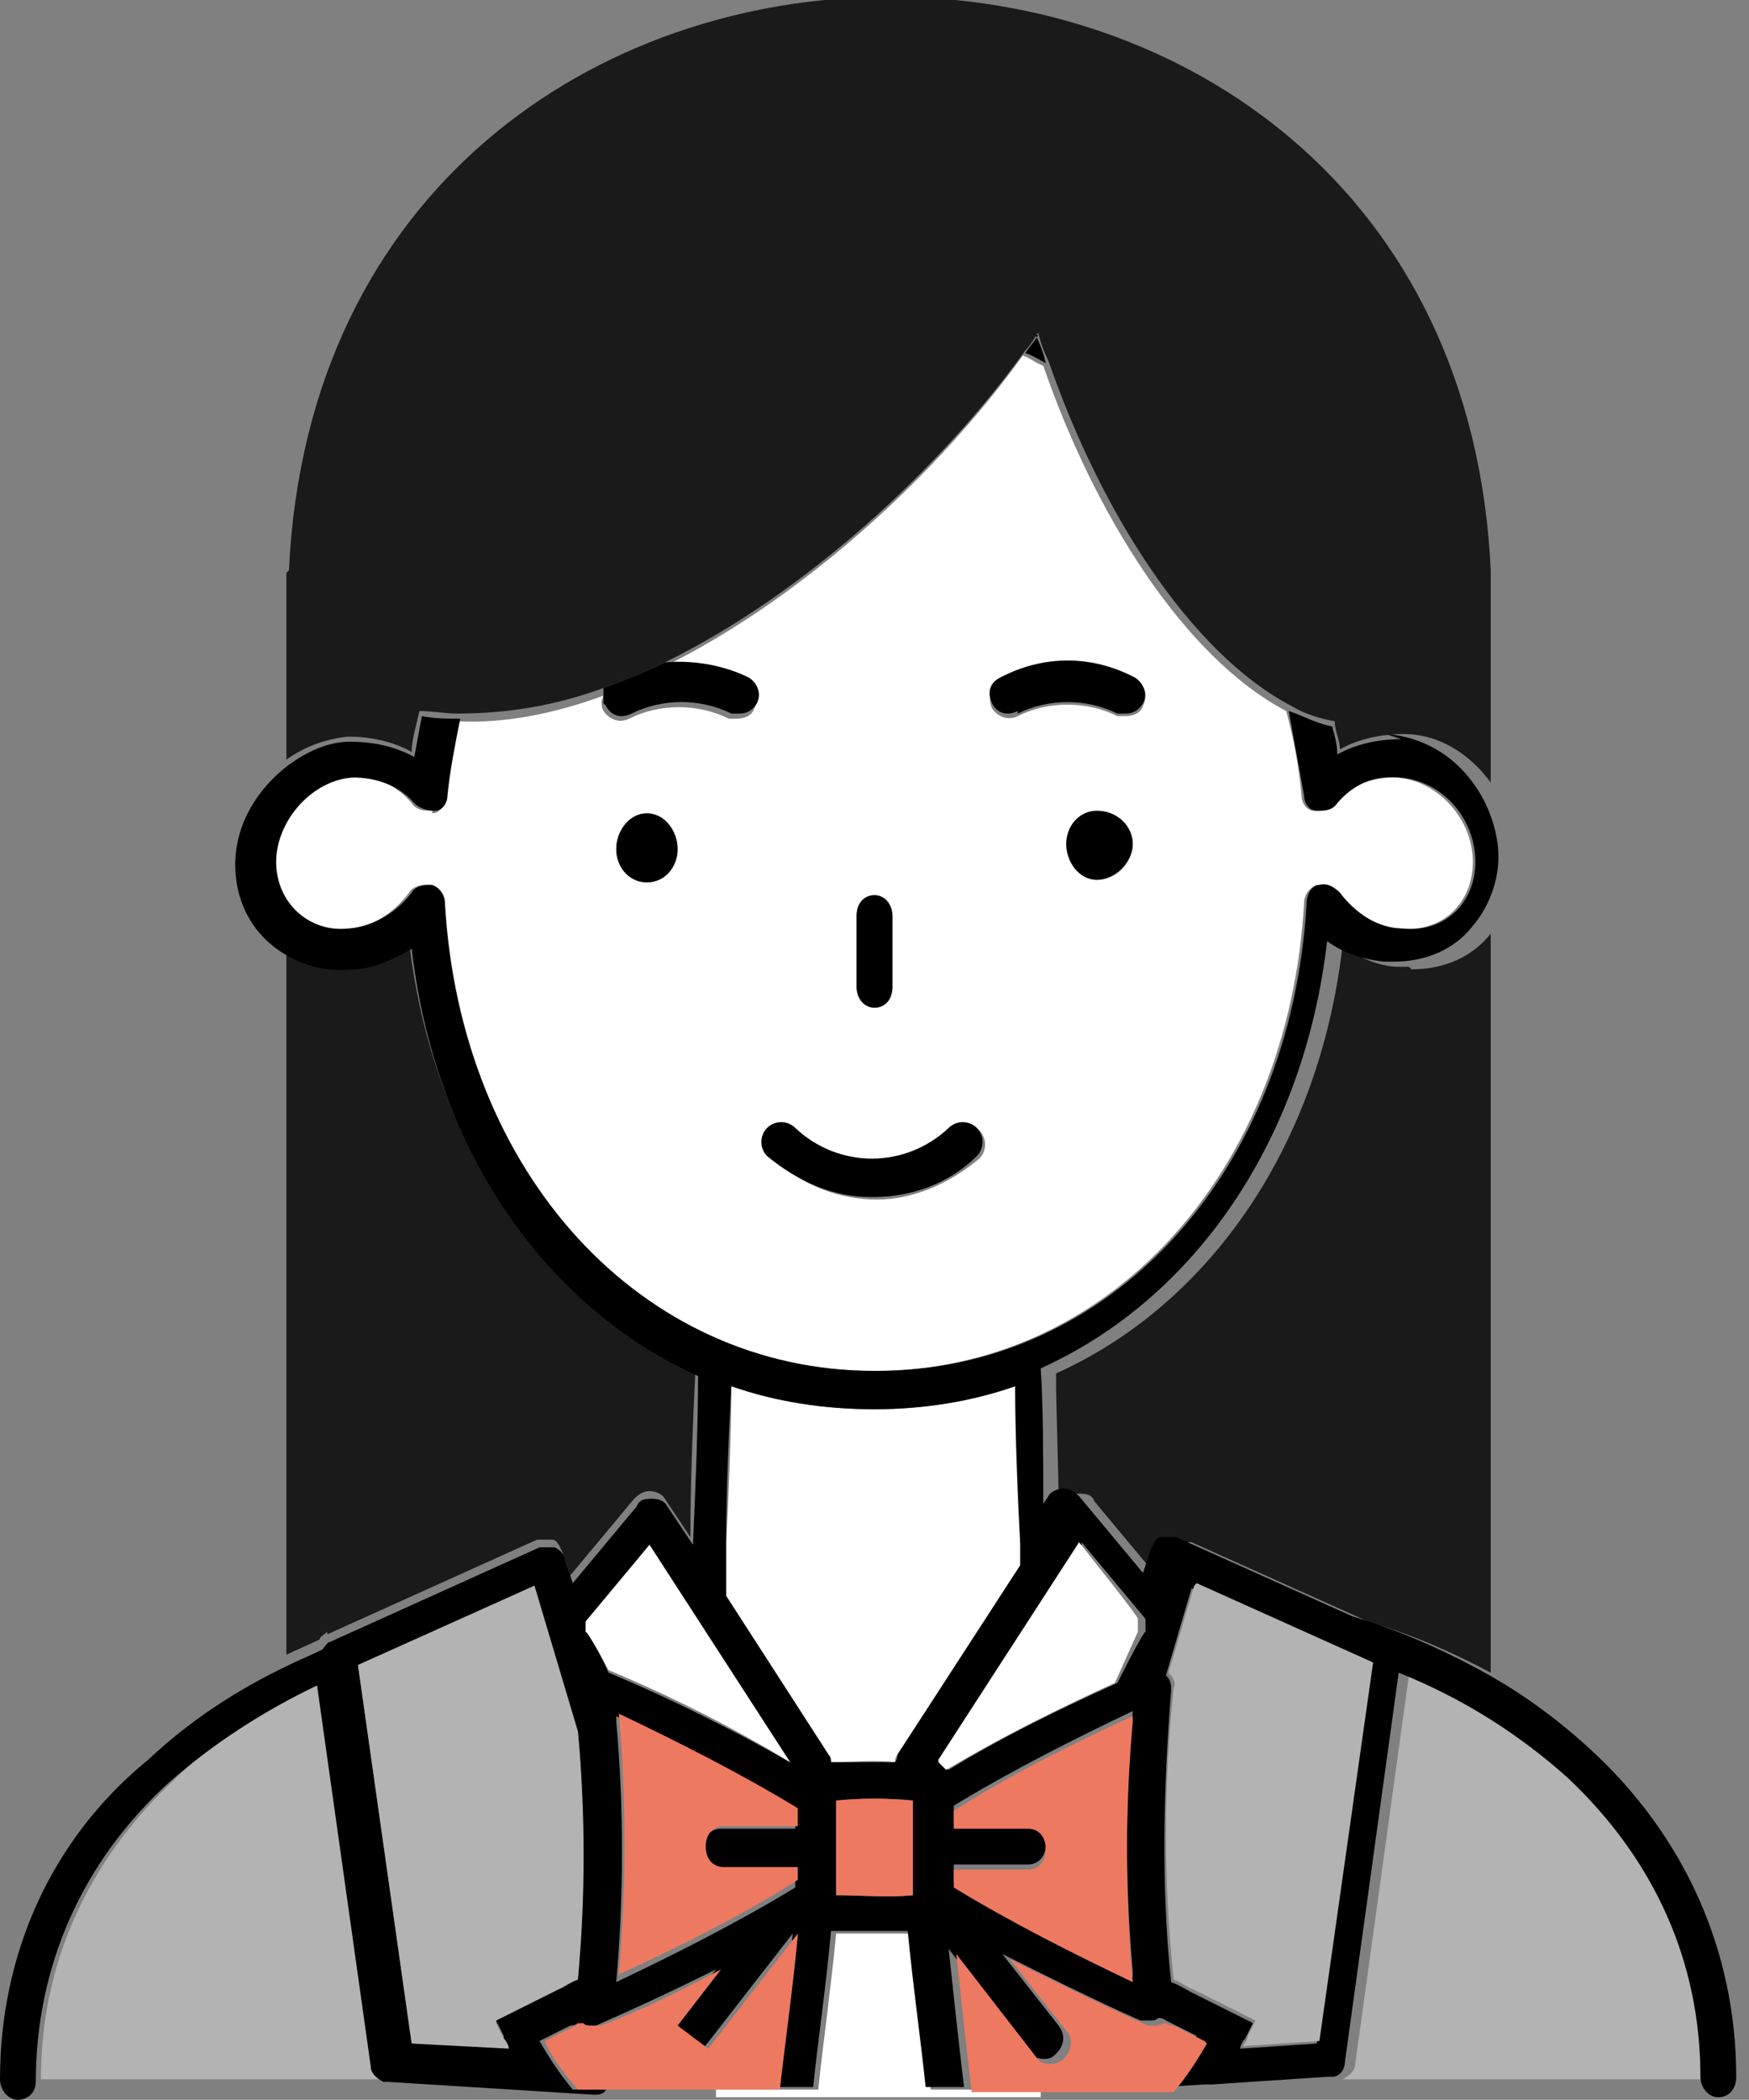 <?xml version="1.0" encoding="UTF-8"?><svg id="b" xmlns="http://www.w3.org/2000/svg" viewBox="0 0 68.4 82.1"><rect x="0" y="0" width="68.4" height="82.1" fill="#808080" stroke="none"/><g id="c"><path d="M55.1,37.8c-.1,0-.3,0-.4,0-.8,0-1.6-.4-2.2-.8-.9,7.8-5.2,14-11.2,16.7,0,1.6.1,3.5.1,5.3l.2-.3c.1-.2.3-.3.6-.3.2,0,.5,0,.6.3l2.5,3,.3-.9c0-.2.2-.4.4-.5.2,0,.4,0,.6,0l6.9,3.1c1.7.5,3.3,1.2,4.8,2v-28.9c-.7.9-1.8,1.4-3.1,1.4Z" fill="#1a1a1a"/><path d="M12.8,63.9l8.2-3.7c.2,0,.4,0,.6,0,.2,0,.3.3.4.5l.3.9,2.5-3c.2-.2.4-.3.6-.3.2,0,.5.1.6.3l1,1.5c0-2.1.1-4.6.2-6.6-6-2.7-10.3-8.8-11.2-16.7-.7.5-1.4.7-2.3.8-.9,0-1.8-.1-2.5-.5v27.6c.4-.2.9-.4,1.3-.6,0-.1.2-.2.3-.3Z" fill="#1a1a1a"/><path d="M11.2,22.4v7.3c.7-.5,1.5-.8,2.4-.9.9,0,1.8.2,2.5.6,0-.5.2-1.1.3-1.6.5,0,1,.1,1.5.1,1.9,0,3.8-.3,5.7-1,.8-.3,1.6-.6,2.4-1,5.5-2.7,10.8-7.6,14.1-12.2.2-.2.3-.4.5-.7.1.4.2.7.4,1.1,2,5.8,5.5,11.4,9.5,13.5.5.3,1.1.5,1.7.6,0,.4.2.7.2,1.1.7-.4,1.6-.6,2.5-.6,1.4,0,2.6.8,3.4,1.9v-8.3c-1.4-29.9-45.6-29.9-47,0Z" fill="#1a1a1a"/><path d="M34.2,55.1c-2,0-3.8-.3-5.6-.9,0,1.9-.1,4.2-.2,6.1v2.1s4,6.2,4,6.2c0,0,0,.2.1.3.8,0,1.7-.1,2.5,0,0,0,0-.2.1-.3l4.8-7.4v-.8c0-2-.1-4.3-.2-6.2-1.7.6-3.6.9-5.5.9h0Z" fill="#fff"/><path d="M14.7,80.7l-2.1-14.9c-2.2,1-4.2,2.2-5.8,3.8-3.4,3.2-5.2,7.2-5.2,11.7h13.7c-.3,0-.5-.3-.5-.6Z" fill="#b3b3b3"/><path d="M55.1,65.5l-2.1,15.2c0,.3-.3.5-.5.6h14.5c0-4.5-1.8-8.6-5.2-11.7-1.9-1.7-4.1-3.1-6.6-4.1Z" fill="#b3b3b3"/><path d="M36.4,81.7c-.2-1.9-.5-3.9-.7-6.1-.5,0-1,0-1.5,0s-1,0-1.5,0c-.2,2.1-.5,4.2-.7,6.1h-4v.3h12.7v-.3c.1,0-2.7,0-2.7,0h-1.5Z" fill="#fff"/><path d="M16.9,31.7c-.3,0-.6,0-.8-.3-.6-.7-1.4-1.1-2.4-1-1.7.1-3,1.6-3,3.3s1.3,2.8,2.9,2.6c.9,0,1.8-.6,2.4-1.4.1-.2.4-.3.6-.3s.1,0,.2,0c.3,0,.5.4.5.7.6,10.6,7.7,18.3,16.8,18.3h.1c9.1,0,16.2-7.7,16.8-18.3,0-.3.2-.6.5-.7.3,0,.6,0,.8.3.6.8,1.5,1.3,2.4,1.4,1.7.2,2.9-1,2.9-2.6,0-1.7-1.4-3.2-3-3.3-1,0-1.8.3-2.4,1-.2.2-.5.3-.8.3-.3,0-.5-.3-.5-.6-.1-1.1-.3-2.2-.6-3.3-4-2.1-7.5-7.7-9.5-13.5-.3-.1-.5-.3-.8-.4-3.3,4.6-8.6,9.5-14.1,12.2,1.1-.1,2.2,0,3.3.6.4.2.5.6.3,1-.1.3-.4.4-.7.4s-.2,0-.3,0c-1.2-.6-2.7-.6-3.9,0-.4.2-.8,0-1-.3-.1-.2-.1-.4,0-.6-1.9.7-3.9,1.1-5.7,1-.2,1-.4,2-.5,3,0,.3-.2.6-.5.6ZM42.9,34.4c-.7,0-1.2-.7-1.2-1.4s.5-1.3,1.2-1.3,1.4.6,1.4,1.3-.6,1.4-1.4,1.4ZM39.1,26.6c1.7-.9,3.6-.9,5.3,0,.4.2.5.6.3,1-.1.3-.4.4-.7.4s-.2,0-.3,0c-1.2-.6-2.7-.6-3.9,0-.4.2-.8,0-1-.3-.2-.4,0-.8.3-1ZM33.5,35.8c0-.4.3-.8.7-.8s.7.3.7.8v2.8c0,.4-.3.8-.7.8s-.7-.3-.7-.8v-2.8ZM30.1,44.2c.3-.3.8-.3,1.1,0,1.7,1.6,4.3,1.6,6,0,.3-.3.8-.3,1.1,0,.3.3.3.8,0,1.1-1.2,1-2.6,1.6-4,1.6s-2.9-.5-4-1.6c-.3-.3-.3-.8,0-1.1ZM25.3,31.8c.7,0,1.2.7,1.2,1.4s-.5,1.3-1.2,1.3-1.2-.6-1.2-1.3.5-1.4,1.2-1.4Z" fill="#fff"/><path d="M54.8,28.9c-.9,0-1.8.2-2.5.6,0-.4-.1-.7-.2-1.1-.6-.1-1.1-.4-1.7-.6.2,1.1.4,2.2.6,3.3,0,.3.2.6.5.6.3,0,.6,0,.8-.3.6-.7,1.4-1.1,2.4-1,1.7.1,3,1.6,3,3.3,0,1.6-1.2,2.8-2.9,2.6-.9,0-1.8-.6-2.4-1.4-.2-.2-.5-.4-.8-.3-.3,0-.5.4-.5.7-.6,10.6-7.7,18.3-16.8,18.3h-.1c-9.1,0-16.2-7.7-16.8-18.3,0-.3-.2-.6-.5-.7,0,0-.1,0-.2,0-.2,0-.5.1-.6.3-.6.8-1.5,1.3-2.4,1.4-1.6.2-2.9-1-2.9-2.6s1.4-3.2,3-3.3c.9,0,1.8.3,2.4,1,.2.2.5.3.8.3.3,0,.5-.3.5-.6.1-1,.3-2,.5-3-.5,0-1,0-1.5-.1-.1.5-.2,1.1-.3,1.6-.7-.4-1.6-.6-2.5-.6-.9,0-1.7.4-2.4.9-1.2.9-2.1,2.3-2.1,3.9s.8,2.9,2.1,3.6c.7.4,1.6.6,2.5.5.8,0,1.6-.4,2.3-.8.9,7.8,5.2,14,11.2,16.7,0,2-.1,4.4-.2,6.6l-1-1.5c-.1-.2-.3-.3-.6-.3-.2,0-.5,0-.6.3l-2.5,3-.3-.9c0-.2-.2-.4-.4-.5-.2,0-.4,0-.6,0l-8.2,3.7c-.1,0-.2.2-.3.3-.4.2-.9.4-1.3.6-2.1,1-3.9,2.2-5.5,3.7C2,71.9,0,76.4,0,81.3c0,.4.3.8.7.8h0c.4,0,.7-.3.7-.7h0c0-4.5,1.8-8.6,5.2-11.7,1.7-1.5,3.7-2.8,5.8-3.8l2.1,14.9c0,.3.3.5.5.6,0,0,.1,0,.2,0l8,.5s0,0,0,0c.2,0,.4,0,.5-.2h-1.3c-.5-.6-.9-1.2-1.3-1.9l1.2-.6c0,0,.2,0,.3-.1,0,0,0,0,0,0,.1,0,.3.1.4.1s.2,0,.3,0c1.6-.7,3.1-1.4,4.7-2.2l-1.7,2.2,1.2.9,3.5-4.5c-.2,2.1-.5,4.2-.7,6h1.5c.2-1.9.5-3.9.7-6.1.5,0,1,0,1.5,0s1,0,1.5,0c.2,2.1.5,4.2.7,6.1h1.5c-.2-1.7-.4-3.5-.6-5.4l3.1,4c.1.2.4.3.6.3s.3,0,.5-.2c.3-.3.4-.7.1-1.1l-2.2-2.8c1.8.9,3.6,1.8,5.4,2.6,0,0,.2,0,.3,0,.2,0,.3,0,.4-.1,0,0,0,0,0,0,0,0,.2,0,.3.1l1.2.6c-.3.7-.8,1.3-1.3,1.9h-2.1c.1.1.3.2.5.2s0,0,0,0l3.2-.2h.3s0,0,0,0l4.5-.3c0,0,.1,0,.2,0,.3,0,.5-.3.5-.6l2.1-15.2c2.5,1,4.7,2.4,6.6,4.1,3.4,3.2,5.2,7.2,5.2,11.7h0c0,.4.3.8.7.8h0c.4,0,.7-.3.7-.8,0-4.9-2-9.4-5.7-12.8-1.3-1.2-2.8-2.3-4.5-3.2-1.5-.8-3.1-1.5-4.8-2l-6.9-3.1c-.2,0-.4,0-.6,0-.2,0-.3.3-.4.5l-.3.9-2.5-3c-.2-.2-.4-.3-.6-.3-.2,0-.5.1-.6.3l-.2.3c0-1.8,0-3.8-.1-5.3,6-2.7,10.3-8.9,11.2-16.7.7.5,1.4.7,2.2.8.1,0,.3,0,.4,0,1.3,0,2.4-.5,3.1-1.4.6-.7,1-1.7,1-2.7s-.4-2.1-1-2.9c-.8-1.1-2-1.8-3.4-1.9ZM39.9,60.4v.8s-4.8,7.4-4.8,7.4c0,0,0,.2-.1.3-.8,0-1.7,0-2.5,0,0-.1,0-.2-.1-.3l-4-6.2v-2.1c0-2,.1-4.2.2-6.1,1.7.6,3.6.9,5.6.9h0c1.9,0,3.8-.3,5.5-.9,0,1.9.1,4.3.2,6.2ZM42.3,60.3l2.5,3v.5c-.1,0-1.1,2-1.1,2-2.2,1-4.5,2.1-6.6,3.4l-.3-.3,5.5-8.5ZM53.6,65.1l-2.1,14.8-3,.2c0-.1.1-.3.2-.4l.3-.6-2.4-1.2c-.2-.1-.5-.3-.8-.4-.4-3.8-.3-7.6,0-11.4,0-.2,0-.4-.2-.6l1-3.4,6.9,3.1ZM16.1,79.9l-2.1-14.8,6.9-3.1,1.7,5.7c.3,3.2.2,6.5,0,9.7-.3.1-.5.3-.8.4l-2.4,1.2.3.6c0,.2.1.3.2.4l-3.8-.2ZM44.3,77.3c-2.4-1.1-4.8-2.3-7-3.7,0-.2,0-.5,0-.7h2.9c.4,0,.7-.3.7-.8s-.3-.8-.7-.8h-2.9c0-.2,0-.5,0-.7,2.3-1.4,4.7-2.6,7-3.7-.3,3.4-.3,6.8,0,10.2ZM32.7,74.1c0-1.2,0-2.5,0-3.7,1-.1,2-.1,3,0,0,1.2,0,2.5,0,3.7-1,.1-2,0-3,0ZM24.1,67.1c2.4,1.1,4.8,2.3,7,3.7,0,.2,0,.5,0,.7h-2.9c-.4,0-.7.3-.7.8s.3.8.7.8h2.9c0,.2,0,.5,0,.7-2.3,1.4-4.7,2.6-7,3.7.3-3.4.3-6.8,0-10.2ZM30.9,68.9h0c-2.3-1.3-4.7-2.5-7.1-3.5l-.7-1.5v-.5c-.1,0,2.3-3,2.3-3l5.5,8.5Z"/><path d="M40.6,13.1c-.1.2-.3.4-.5.7.3.1.6.3.8.4-.1-.4-.2-.7-.4-1.1Z"/><path d="M42.9,31.7c-.7,0-1.2.6-1.2,1.3s.5,1.4,1.2,1.4,1.4-.7,1.4-1.4-.6-1.3-1.4-1.3Z"/><path d="M25.3,34.5c.7,0,1.2-.6,1.2-1.3s-.5-1.4-1.2-1.4-1.2.7-1.2,1.4.5,1.3,1.2,1.3Z"/><path d="M34.2,39.4c.4,0,.7-.3.7-.8v-2.8c0-.4-.3-.8-.7-.8s-.7.3-.7.8v2.8c0,.4.3.8.7.8Z"/><path d="M39.8,27.9c1.2-.6,2.7-.6,3.9,0,.1,0,.2,0,.3,0,.3,0,.5-.1.7-.4.2-.4,0-.8-.3-1-1.7-.9-3.6-.9-5.3,0-.4.2-.5.6-.3,1,.2.4.6.5,1,.3Z"/><path d="M23.7,27.6c.2.4.6.5,1,.3,1.2-.6,2.7-.6,3.9,0,.1,0,.2,0,.3,0,.3,0,.5-.1.7-.4.2-.4,0-.8-.3-1-1-.5-2.2-.7-3.3-.6-.8.4-1.6.7-2.4,1,0,.2,0,.4,0,.6Z"/><path d="M34.2,46.8c1.4,0,2.9-.5,4-1.6.3-.3.3-.8,0-1.1-.3-.3-.8-.3-1.1,0-1.7,1.6-4.3,1.6-6,0-.3-.3-.8-.3-1.1,0-.3.3-.3.8,0,1.1,1.2,1,2.6,1.6,4,1.6Z"/><path d="M22.9,63.3v.5c.1,0,.9,1.5.9,1.5,2.4,1,4.8,2.2,7.1,3.6h0s-5.5-8.5-5.5-8.5l-2.5,3Z" fill="#fff"/><path d="M36.7,68.9l.3.3c2.2-1.3,4.4-2.4,6.6-3.4l.9-2v-.5c.1,0-2.3-3-2.3-3l-5.5,8.5Z" fill="#fff"/><path d="M19.4,79l2.4-1.2c.2-.1.5-.3.8-.4.3-3.2.3-6.5,0-9.7l-1.7-5.7-6.9,3.1,2.1,14.8,3.8.2c0-.1-.1-.3-.2-.4l-.3-.6Z" fill="#b3b3b3"/><path d="M46.7,62l-1,3.4c.2.2.3.4.2.6-.4,3.8-.4,7.6,0,11.4.3.1.5.3.8.4l2.4,1.2-.3.6c0,.1-.1.3-.2.4l3-.2,2.1-14.8-6.9-3.1Z" fill="#b3b3b3"/><path d="M31.2,75.6l-3.5,4.5-1.2-.9,1.7-2.2c-1.5.8-3.1,1.6-4.7,2.2,0,0-.2,0-.3,0-.2,0-.3,0-.4-.1,0,0,0,0,0,0,0,0-.2,0-.3.1l-1.2.6c.3.7.8,1.3,1.3,1.9h7.9c.2-1.8.5-3.9.7-6Z" fill="#ee7961"/><path d="M47.1,79.8l-1.2-.6c0,0-.2,0-.3-.1,0,0,0,0,0,0-.1,0-.3.1-.4.1s-.2,0-.3,0c-1.8-.8-3.6-1.7-5.4-2.6l2.2,2.8c.3.3.2.8-.1,1.1-.1.1-.3.2-.5.2s-.4,0-.6-.3l-3.1-4c.2,1.9.4,3.7.6,5.4h7.9c.5-.6.9-1.2,1.3-1.9Z" fill="#ee7961"/><path d="M31.2,73.7c0-.2,0-.5,0-.7h-2.9c-.4,0-.7-.3-.7-.8s.3-.8.7-.8h2.9c0-.2,0-.5,0-.7-2.3-1.4-4.7-2.6-7-3.7.3,3.4.3,6.8,0,10.2,2.4-1.1,4.8-2.3,7-3.7Z" fill="#ee7961"/><path d="M44.3,67.1c-2.4,1.1-4.8,2.3-7,3.7,0,.2,0,.5,0,.7h2.9c.4,0,.7.3.7.8s-.3.8-.7.8h-2.9c0,.2,0,.5,0,.7,2.3,1.4,4.7,2.6,7,3.7-.3-3.4-.3-6.8,0-10.2Z" fill="#ee7961"/><path d="M35.7,70.4c-1-.1-2-.1-3,0,0,1.2,0,2.5,0,3.7,1,0,2,.1,3,0,0-1.2,0-2.5,0-3.7Z" fill="#ee7961"/></g></svg>